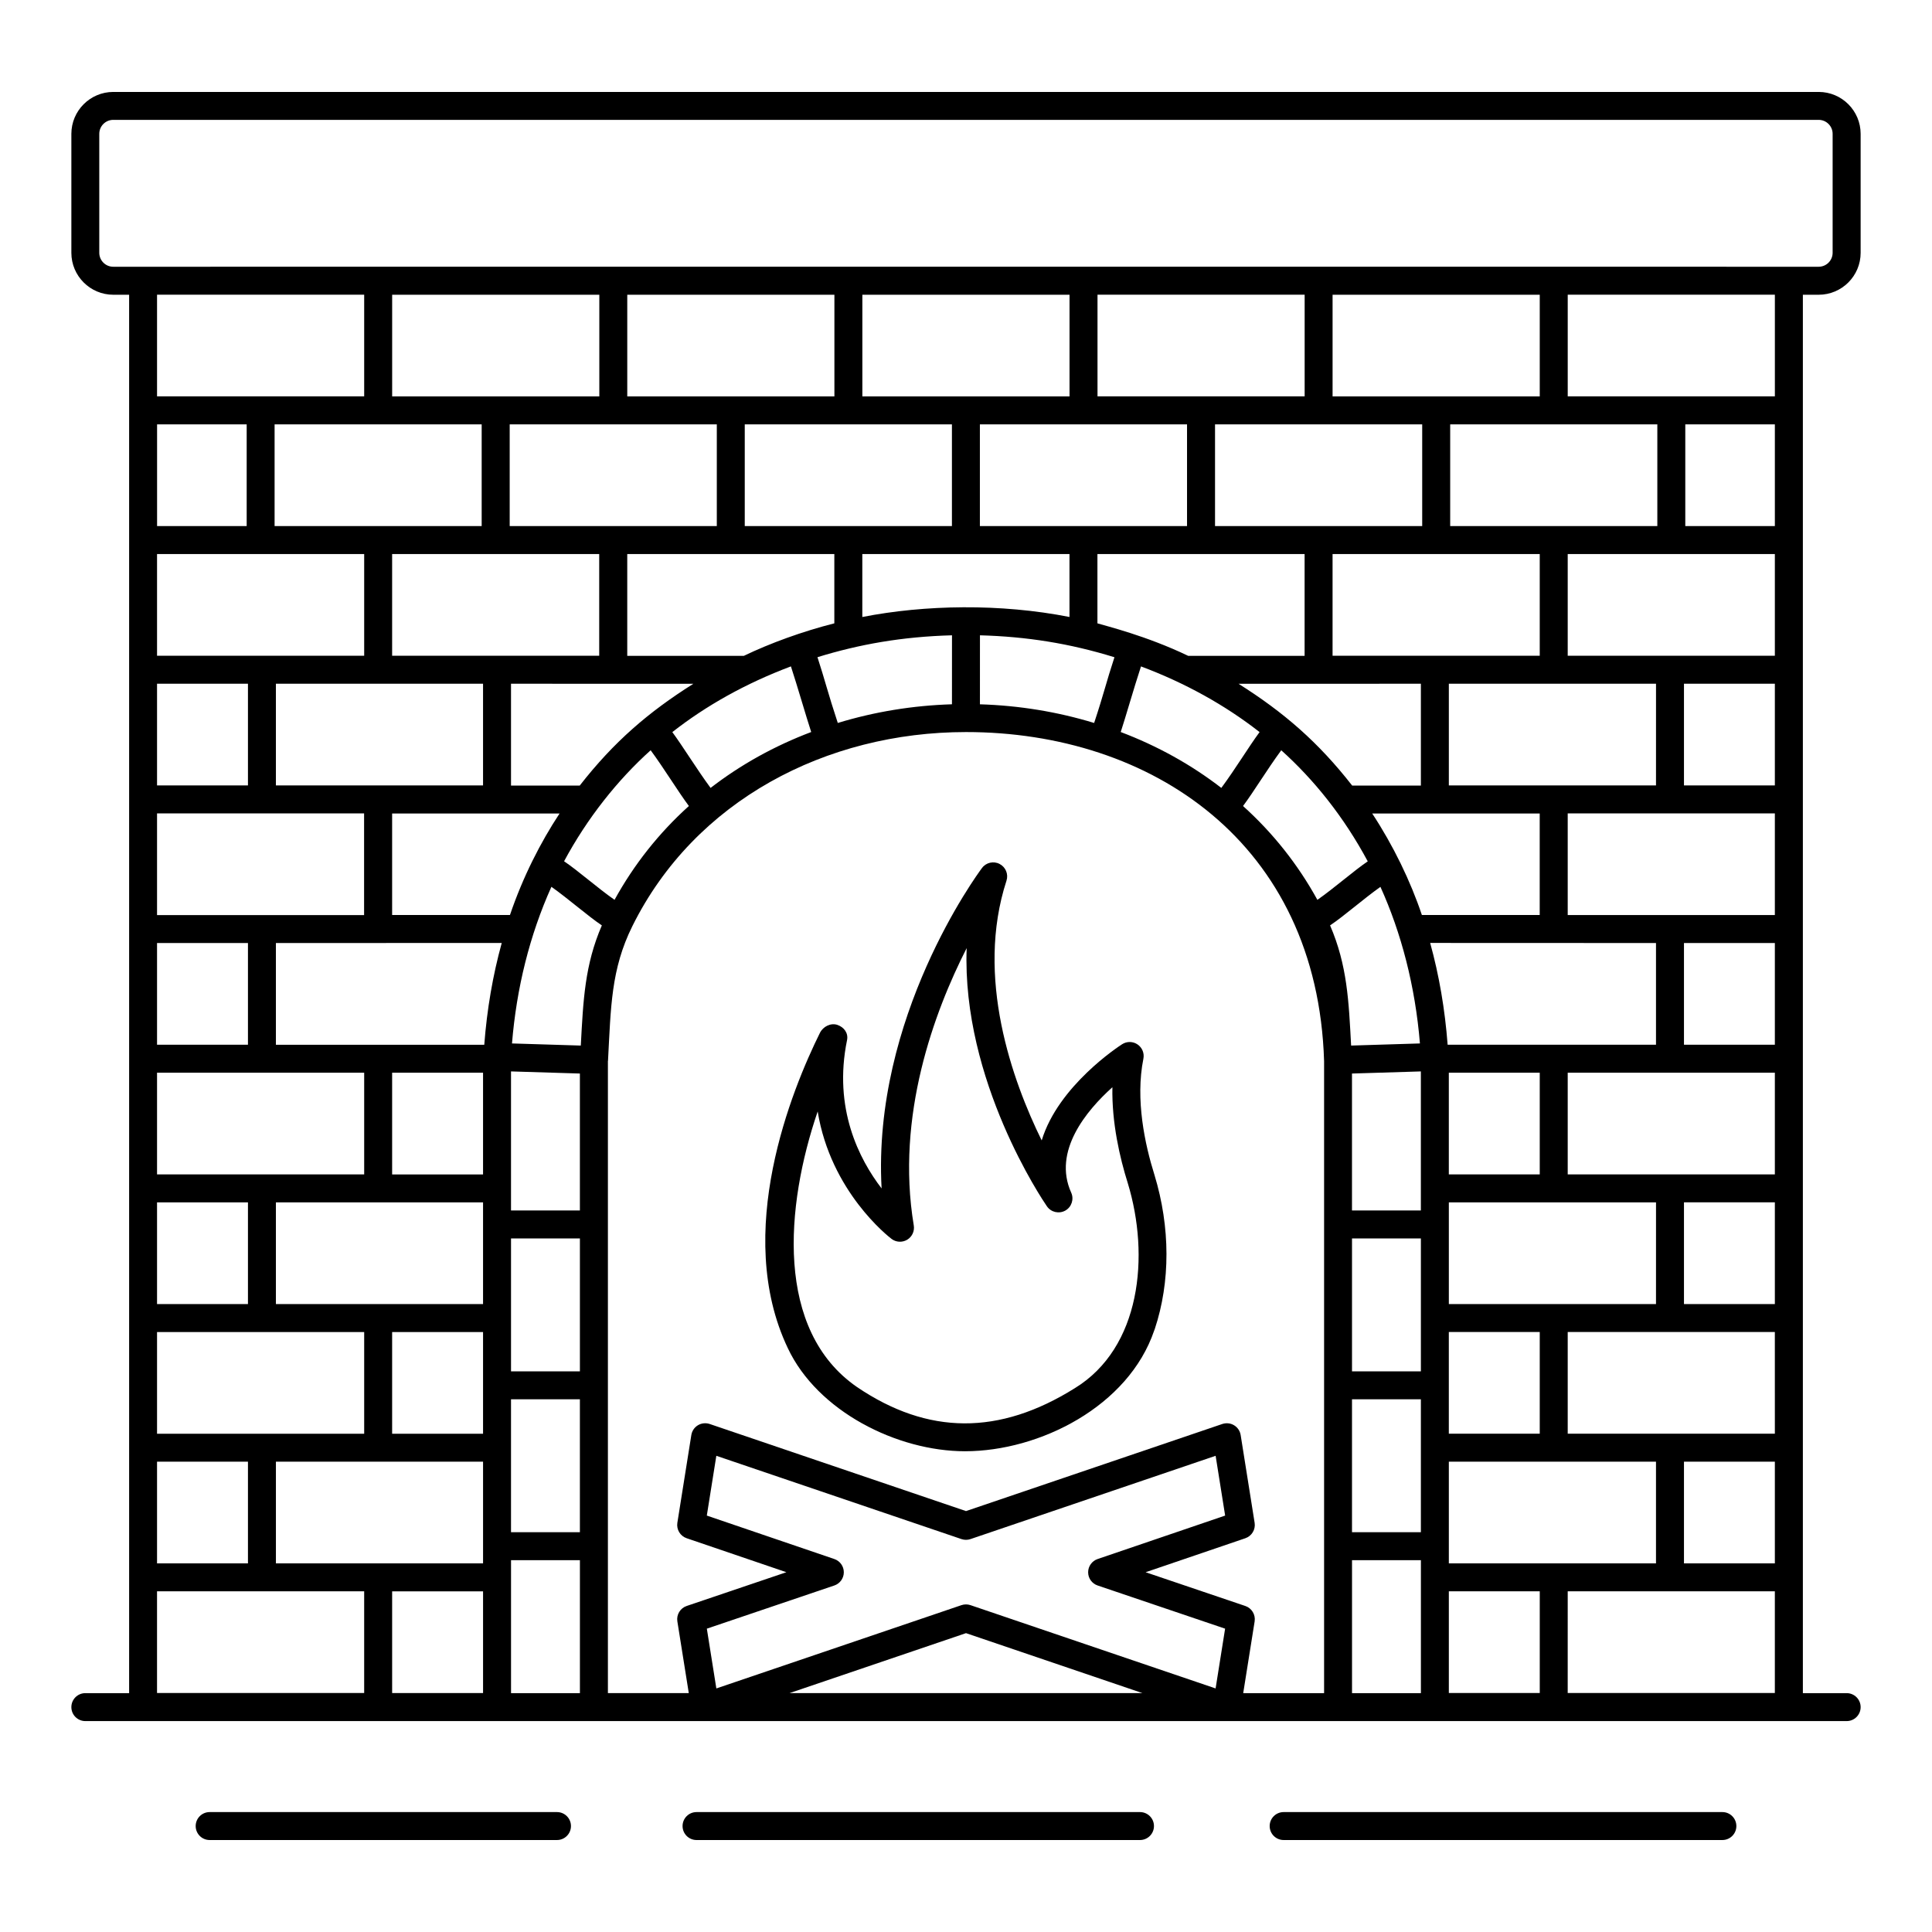 <?xml version="1.0" encoding="UTF-8"?>
<!-- Uploaded to: ICON Repo, www.svgrepo.com, Generator: ICON Repo Mixer Tools -->
<svg fill="#000000" width="800px" height="800px" version="1.1" viewBox="144 144 512 512" xmlns="http://www.w3.org/2000/svg">
 <g>
  <path d="m199.56 624.22c-2.047 0-3.703 1.656-3.703 3.703s1.656 3.703 3.703 3.703h92.047c2.047 0 3.703-1.656 3.703-3.703s-1.656-3.703-3.703-3.703z"/>
  <path d="m328.59 624.22c-2.047 0-3.703 1.656-3.703 3.703s1.656 3.703 3.703 3.703h117.52c2.047 0 3.703-1.656 3.703-3.703s-1.656-3.703-3.703-3.703z"/>
  <path d="m484.18 624.22c-2.047 0-3.703 1.656-3.703 3.703s1.656 3.703 3.703 3.703h116.27c2.047 0 3.703-1.656 3.703-3.703s-1.656-3.703-3.703-3.703z"/>
  <path d="m178.22 252.76v339.94h-11.605c-2.047 0-3.703 1.656-3.703 3.703s1.656 3.703 3.703 3.703h466.77c2.047 0 3.703-1.656 3.703-3.703s-1.656-3.703-3.703-3.703h-11.605v-370.59h4.195c6.129 0 11.113-4.984 11.113-11.113v-31.52c0-6.129-4.984-11.113-11.113-11.113h-451.95c-6.129 0-11.113 4.984-11.113 11.113v31.52c0 6.129 4.984 11.113 11.113 11.113h4.195zm186.89 304.4-33.797-11.516 2.523-15.844 64.965 22.074c0.781 0.262 1.605 0.262 2.387 0l64.965-22.074 2.523 15.844-33.797 11.516c-1.504 0.512-2.512 1.922-2.512 3.508 0 1.59 1.012 2.996 2.519 3.504l33.781 11.441-2.519 15.84-64.965-22.074c-0.383-0.129-0.781-0.195-1.184-0.195-0.406 0-0.805 0.066-1.195 0.195l-64.965 22.074-2.519-15.84 33.781-11.441c1.504-0.512 2.519-1.918 2.519-3.504s-1.008-2.996-2.512-3.508zm34.891 19.641 46.777 15.895h-93.559zm74.016-7.199-26.418-8.945 26.422-9.004c1.707-0.578 2.75-2.309 2.469-4.09l-3.703-23.266c-0.172-1.078-0.809-2.027-1.75-2.59-0.926-0.559-2.062-0.68-3.106-0.336l-67.93 23.082-67.934-23.086c-1.043-0.34-2.18-0.223-3.106 0.336-0.941 0.562-1.578 1.512-1.75 2.59l-3.703 23.266c-0.281 1.781 0.758 3.508 2.469 4.09l26.422 9.004-26.418 8.945c-1.715 0.578-2.758 2.309-2.473 4.09l3.027 19.004h-21.434v-167.47c0.004-0.039 0.027-0.074 0.027-0.113 0.762-14.156 0.762-24.203 6.453-35.672 16.516-33.289 51.348-51.434 88.418-51.434 49.039 0 93.113 29.277 94.898 87.195v167.5h-21.434l3.027-19.004c0.281-1.785-0.762-3.516-2.477-4.094zm-288.39-313.14h23.746v26.953l-23.746-0.004zm304.12-34.359v26.938h-54.895v-26.938zm124.61 95.68h-54.895v-26.957h54.895zm0 34.359h-24.086v-26.953h24.086zm0 34.359h-54.895v-26.949h54.895zm0 34.359h-24.086v-26.953h24.086zm0 34.367h-54.895v-26.957h54.895zm0 34.359h-24.086v-26.953h24.086zm0 34.359h-54.895v-26.953h54.891zm0 34.359h-24.086v-26.953h24.086zm-86.398 0v-26.953h54.898v26.953h-54.898zm-86.953-220.31c1.203-3.629 3.481-11.633 5.371-17.387 11.574 4.328 22.242 10.211 31.426 17.406-2.934 3.969-6.269 9.559-10.137 14.793-7.965-6.152-16.906-11.121-26.66-14.812zm-7.047-2.402c-9.734-2.969-19.879-4.629-30.266-4.945 0-0.848 0.008-19.426 0.008-18.285 12.336 0.336 23.75 2.137 35.641 5.812-2.223 6.773-2.742 9.438-5.383 17.418zm-67.934 0c-2.555-7.723-3.512-11.711-5.387-17.43 11.059-3.406 22.367-5.434 35.652-5.801 0 0.836-0.008 19.465-0.008 18.281-10.375 0.32-20.523 1.98-30.258 4.949zm-7.047 2.402c-9.762 3.691-18.699 8.66-26.664 14.812-3.504-4.738-7.477-11.199-10.141-14.793 8.93-6.992 19.383-12.883 31.43-17.414 1.688 5.141 4.094 13.504 5.375 17.395zm-32.414 19.605c-7.945 7.16-14.551 15.504-19.703 24.867-4.543-3.18-9.613-7.684-13.371-10.223 6.141-11.434 14.195-21.559 22.945-29.418 3.621 4.918 7.227 10.883 10.129 14.773zm-78.641 208.12h24.094v26.953h-24.094zm24.094-7.41h-54.895v-26.953h54.895v26.953zm-86.398 0v-26.953h24.094v26.953zm0-61.309h54.895v26.953h-54.895zm0-34.363h24.094v26.953h-24.094zm0-34.363h54.895v26.957h-54.895zm0-34.359h24.094v26.953l-24.094-0.004zm0-34.359h54.871v26.953h-54.871zm0-34.363h24.094v26.953h-24.094zm0-34.367h54.895v26.957h-54.895zm117.18 0v26.957h-54.879v-26.957h54.879zm280.06 61.32h-54.898v-26.953h54.902zm0 68.719h-55.219c-0.711-9.398-2.258-18.406-4.629-26.977 4.527 0.004 44.887 0.02 59.848 0.023zm0 68.727h-54.898v-26.953h54.902zm-30.809 34.359h-24.094v-26.953h24.094zm-49.758-95.453 18.254-0.562v36.855h-18.254zm49.758 26.734h-24.094v-26.957h24.094zm-79.816-130.02c2.324 0 50.242-0.016 48.316-0.016v26.984h-18.211c-8.953-11.469-18.105-19.406-30.105-26.969zm-37.402-16.02v-18.363h54.902v26.973h-30.859c-11.09-5.332-21.949-7.961-24.043-8.609zm-62.309-1.68v-16.684h54.902v16.68c-18.289-3.617-38.387-3.246-54.902 0.004zm-31.383 10.289h-30.91v-26.973h54.879v18.363c-8.477 2.152-17 5.258-23.969 8.609zm-43.5 34.379h-18.215v-26.984c0.762 0 51.418 0.016 48.32 0.016-11.918 7.508-21.078 15.395-30.105 26.969zm0.039 112.61h-18.254v-36.855l18.254 0.562zm-25.664 59.164h-24.094v-26.953h24.094v26.953zm-54.895-61.312h54.895v26.953h-54.895zm30.801-34.363h24.094v26.957h-24.094zm24.418-7.41h-55.219v-26.953c0.773 0 60.598-0.027 59.848-0.023-2.367 8.57-3.914 17.578-4.629 26.977zm-55.219-95.672h54.895v26.953h-54.895zm62.027 61.289h-31.227v-26.895h44.367c-5.047 7.66-9.703 16.777-13.141 26.895zm179.43-130.02v26.953h-54.895v-26.953h54.895zm-62.305 0v26.953h-54.902v-26.953h54.902zm-62.309 26.949h-54.887v-26.953h54.887zm173.69 76.172h44.387v26.895h-31.227c-3.023-9.027-7.664-18.562-13.16-26.895zm44.395-41.801h-54.902v-26.957h54.902zm-86.051-34.371v-26.953h54.902v26.953h-54.902zm-186.57 188.78h18.254v35.227h-18.254v-35.227zm24.07-82.957c-4.535 10.5-4.93 19.77-5.578 31.848l-18.234-0.562c1.195-14.645 4.66-28.645 10.445-41.512 4.496 3.176 9.719 7.789 13.367 10.227zm180.05-46.41c8.637 7.758 16.574 17.602 22.922 29.438-3.688 2.496-8.742 6.973-13.344 10.203-5.144-9.355-11.75-17.699-19.707-24.867 2.902-3.875 6.262-9.508 10.129-14.773zm26.285 36.199c5.508 12.152 9.223 26.305 10.465 41.496l-18.234 0.562c-0.629-11.77-1.012-21.273-5.578-31.848 3.711-2.477 8.863-7.039 13.348-10.211zm-7.535 93.168h18.254v35.227h-18.254zm26.02-188.78v-26.953h54.895v26.953h-54.895zm-100.88-61.309v26.938h-54.902v-26.938zm-62.309 0v26.938h-54.895v-26.938zm-93.477 34.359v26.953h-54.879v-26.953h54.879zm-86.035 309.25h54.895v26.953h-54.895zm93.809-50.891h18.254v35.23h-18.254v-35.23zm222.87 0h18.254v35.23h-18.254zm49.758 77.844h-24.094v-26.953h24.094zm7.41-26.953h54.891v26.953h-54.895zm54.895-282.3h-23.738v-26.953h23.738zm-117.21-34.371v-26.938h54.902v26.938h-54.902zm-194.32-26.938v26.938h-54.902v-26.938zm-23.398 370.59v-35.23h18.254v35.23zm222.87-35.227h18.254v35.23h-18.254zm112.06-308.43h-54.895v-26.938h54.895zm-444.05-38.051v-31.52c0-2.043 1.664-3.703 3.703-3.703h451.95c2.039 0 3.703 1.66 3.703 3.703v31.52c0 2.043-1.664 3.703-3.703 3.703-32.48-0.023-404.41 0-451.95 0-2.039 0.004-3.703-1.656-3.703-3.703zm70.203 11.113v26.938h-54.895v-26.938z"/>
  <path d="m447.01 424.58c0.297-1.457-0.312-2.949-1.543-3.789-1.223-0.844-2.836-0.863-4.09-0.062-0.918 0.59-16.938 11.047-21.316 25.496-7.758-15.789-17.668-43.242-9.332-68.832 0.559-1.727-0.211-3.602-1.824-4.434-1.59-0.84-3.59-0.391-4.668 1.074-1.281 1.711-29.102 39.598-26.605 84.914-5.934-7.727-12.871-21.207-9.152-39.324 0.367-1.824-0.781-3.402-2.547-4.012-1.773-0.605-3.805 0.43-4.637 2.098-7.402 14.938-23.051 52.988-8.531 83.535 7.867 16.773 28.996 27.352 46.984 27.352 19.801-0.008 43.312-11.914 50.125-31.996 0.051-0.121 0.094-0.242 0.137-0.367h0.008c4.168-12.523 4.144-27.023-0.074-40.867-2.535-8.082-5.109-19.988-2.934-30.785zm-18.188 87.312c-20.004 12.52-38.898 12.414-57.68-0.293-21.82-15.043-19.012-47.984-10.449-73.051 3.457 21.242 18.746 33.137 19.57 33.766 1.199 0.922 2.852 1.004 4.16 0.223 1.297-0.785 1.988-2.281 1.738-3.781-4.84-29.062 5.434-56.633 14.016-73.496-1.316 35.113 20.188 66.855 21.273 68.43 1.094 1.578 3.199 2.051 4.875 1.125 1.664-0.945 2.344-3.008 1.555-4.754-4.969-10.996 4.082-21.793 10.918-27.934-0.18 9.457 1.961 18.691 4.082 25.43 5.859 19.246 3.481 43.605-14.059 54.336z"/>
 </g>
</svg>